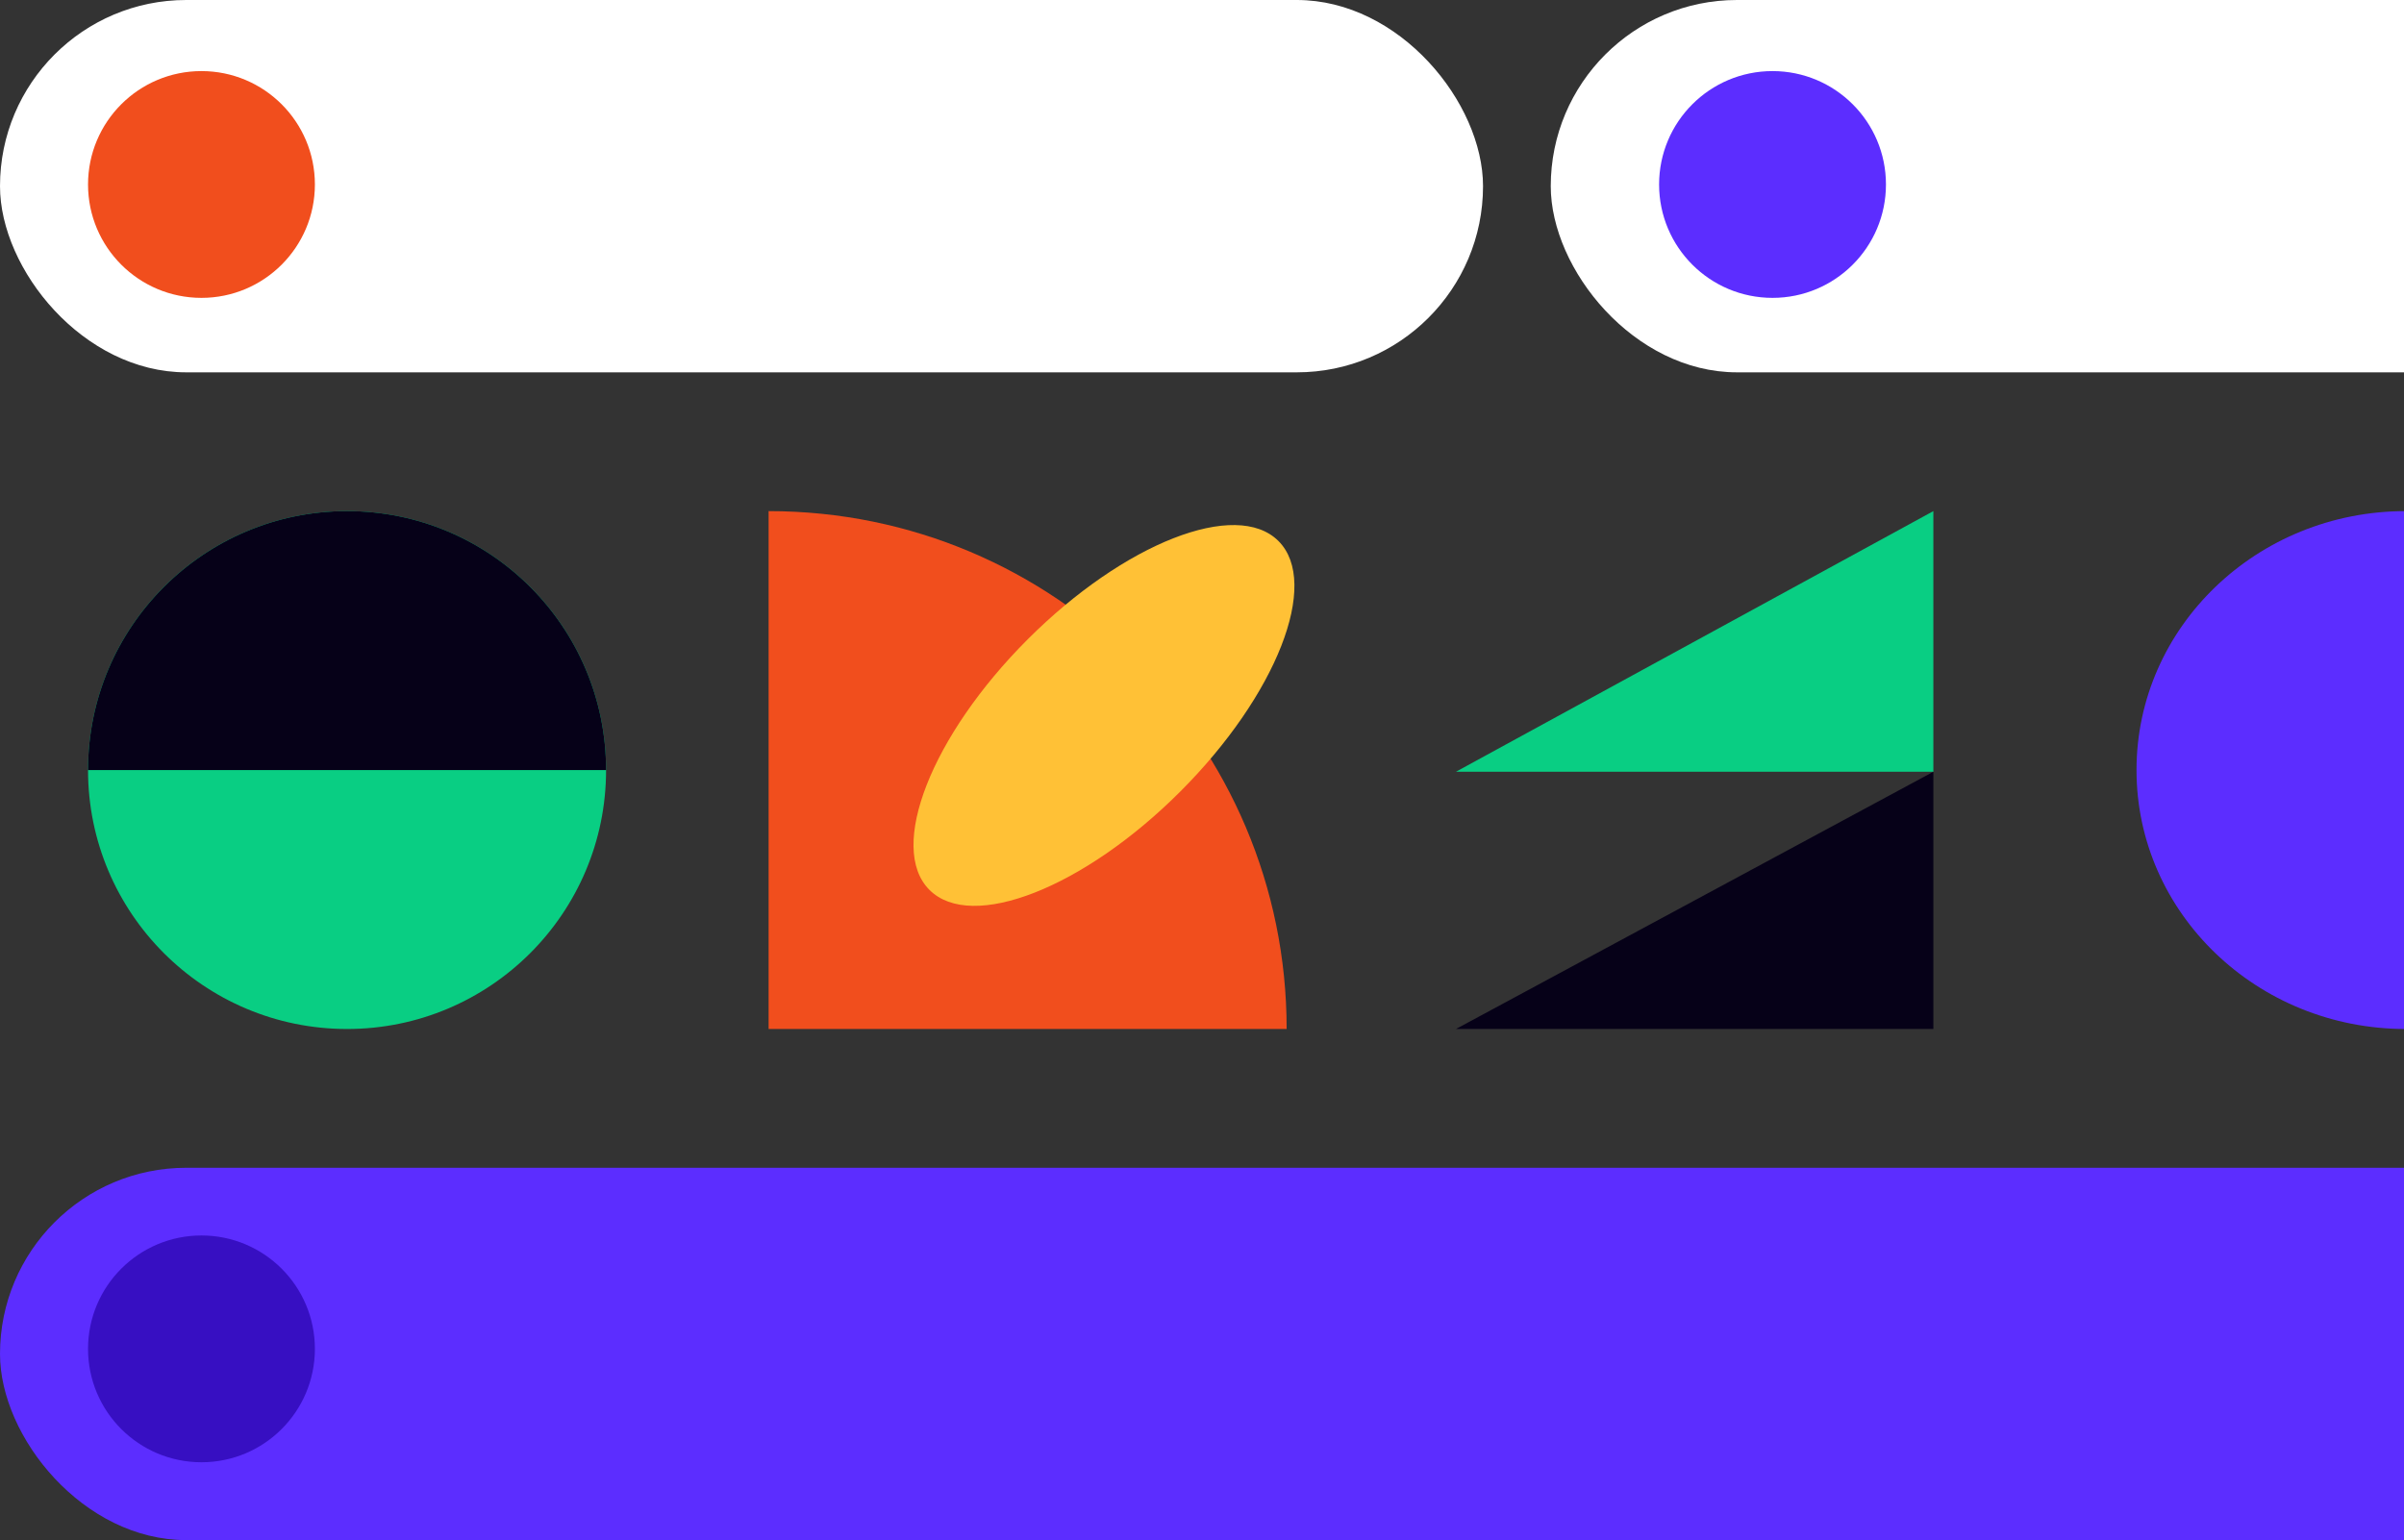 <svg width="710" height="455" viewBox="0 0 710 455" fill="none" xmlns="http://www.w3.org/2000/svg">
<rect x="0" y="0" width="710" height="455" fill="#333333" stroke="none"/>
<g clip-path="url(#clip0)">
<rect y="345" width="842" height="110" rx="55" fill="#5C2DFF"/>
<rect width="438" height="110" rx="55" fill="white"/>
<rect x="458" width="438" height="110" rx="55" fill="white"/>
<path d="M380 304L227 304L227 151V151C311.5 151 380 219.5 380 304V304Z" fill="#F14E1D"/>
<circle cx="102.5" cy="227.5" r="76.5" transform="rotate(180 102.5 227.5)" fill="#09CE83"/>
<path d="M102.5 151C60.25 151 26 185.25 26 227.5L179 227.5C179 185.25 144.75 151 102.5 151Z" fill="#060118"/>
<circle cx="59.5" cy="398.5" r="33.5" fill="#370FC2"/>
<circle cx="59.5" cy="54.5" r="33.5" fill="#F14E1D"/>
<circle cx="523.5" cy="54.5" r="33.5" fill="#5C2DFF"/>
<ellipse cx="710.5" cy="227.5" rx="79.5" ry="76.5" fill="#5C2DFF"/>
<path d="M430 304H571V228L430 304Z" fill="#060118"/>
<path d="M430 228H571V151L430 228Z" fill="#09CE83"/>
<path d="M303.536 188.861C331.998 160.399 365.149 147.404 377.581 159.835C390.013 172.267 377.018 205.418 348.555 233.881C320.093 262.343 286.942 275.339 274.51 262.907C262.078 250.475 275.073 217.324 303.536 188.861Z" fill="#FFC136"/>
</g>
<defs>
<clipPath id="clip0">
<rect width="710" height="455" fill="white"/>
</clipPath>
</defs>
</svg>

